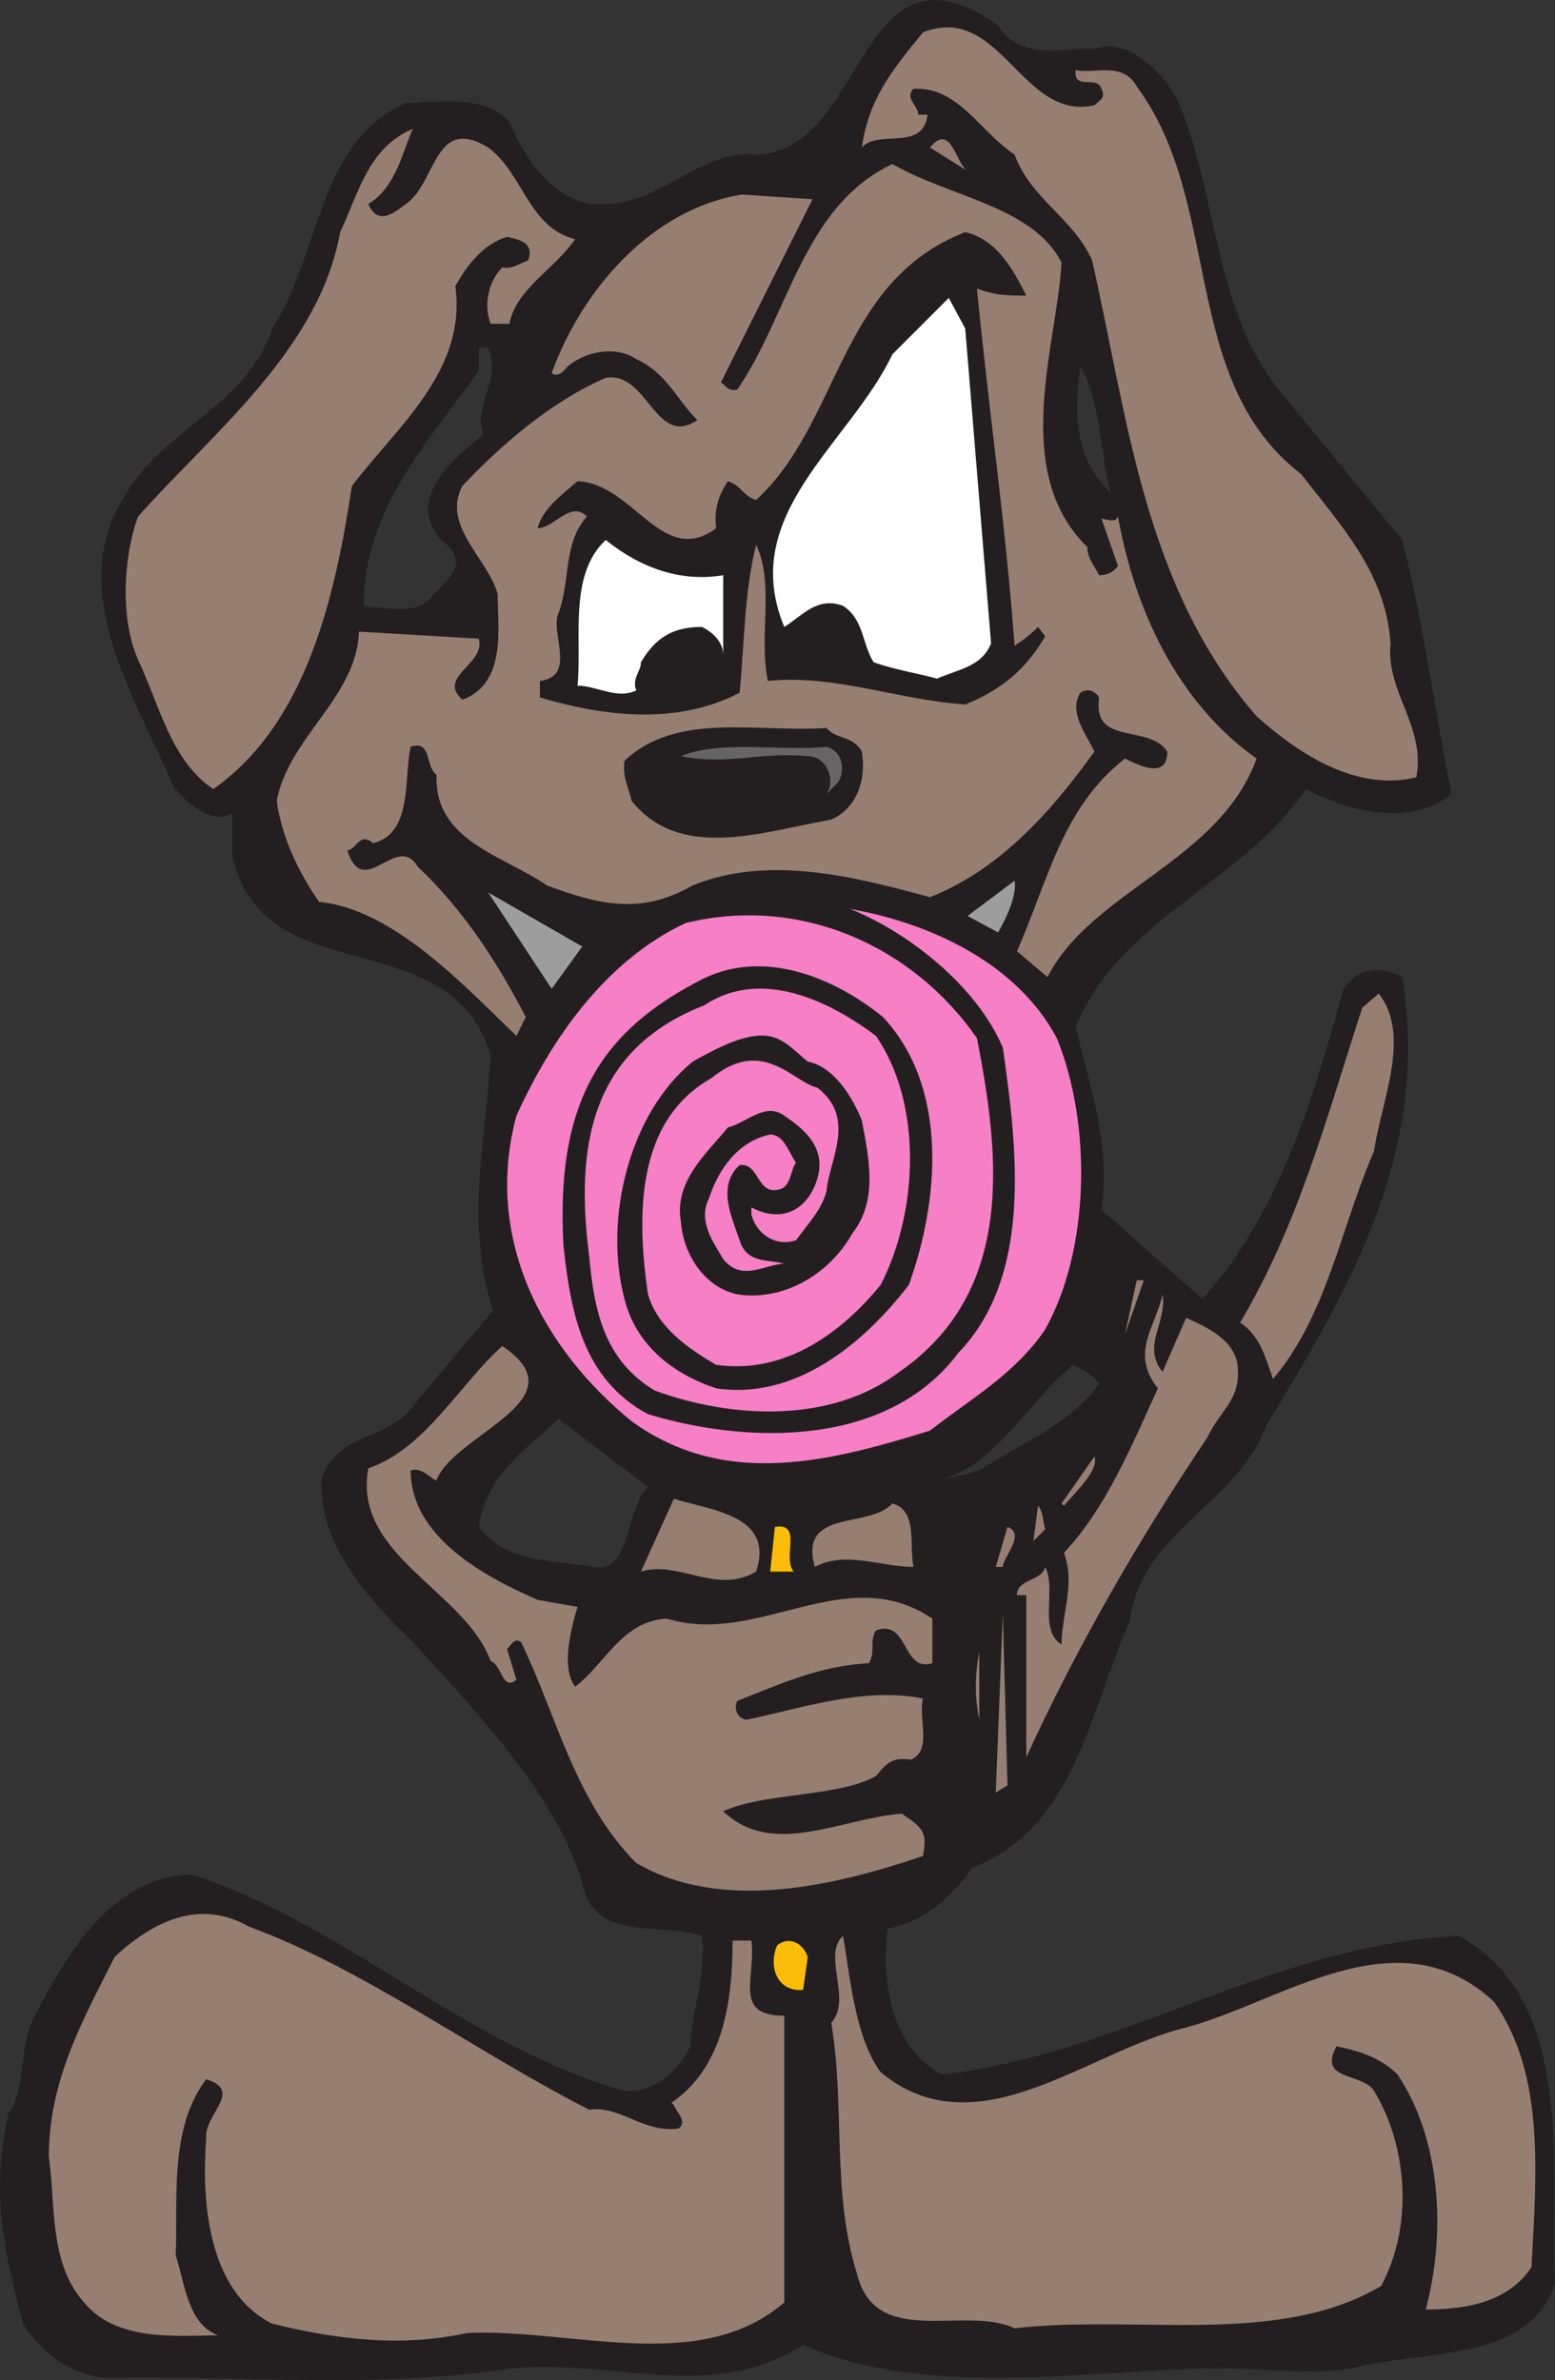 <svg xmlns="http://www.w3.org/2000/svg" width="496.333" height="759.621"><rect width="100%" height="100%" fill="#333333" stroke="none"/><path fill="#231f20" fill-rule="evenodd" d="M349.333 15.59c10.5-3.75 21 6.75 26.25 15.75 13.5 30.75 11.25 67.5 33.75 94.5l38.25 46.5c6.75 26.25 10.5 55.5 15.75 81-12.75 10.5-32.25 6-46.5-1.5-21 30.75-58.5 40.5-73.5 75.75 4.5 19.5 11.25 37.5 8.25 58.5l32.25 28.5c24.75-27.75 35.25-63.75 45-99 4.5-6.75 12-7.5 18.75-3.75 9 55.5-16.5 99-43.5 143.25-9 24.75-39.75 33.75-43.5 62.25-12.75 28.5-17.25 66-50.25 78.75-6.75 9.75-15.75 17.25-27 19.5-2.25 17.25 1.5 38.25 17.25 46.5 58.5-6.75 105-41.25 165-44.25 37.5 20.25 29.25 73.5 30.75 111-8.25 25.5-42.75 21-64.5 27-12.75 2.25-28.5 0-44.25 0-42 .75-93 9.75-131.25-7.5-28.5 18.75-60 4.5-93 7.5-42.75 6.75-87 2.25-128.25 3-11.25 0-21.75-7.5-27.75-17.25-6-22.5-10.5-42.75-4.5-67.5 5.25-6 3-21 8.25-30.75 9.75-18.75 24.75-45 50.25-45 47.25 15 87.75 54.75 138 69 9.75.75 17.25-6.75 21-14.25 0-10.5 5.25-21.75 3.75-35.25-12.75-4.5-35.25 2.25-38.25-17.25-9-28.5-33-53.25-54-76.5-15-14.25-30-31.5-29.25-51.75 4.5-15.75 22.5-12 30.75-25.5l24-28.5c-9-28.5-2.25-53.25-.75-81.75-13.5-43.5-72.75-18.75-82.5-63.75v-13.5c-6 4.5-14.25-3-18.75-8.25-12-28.5-35.25-63-15-93.75 12-20.25 39-28.5 46.5-52.5 15.75-24 14.25-59.25 42.75-72 9.75 0 24.75-3 33 6 5.25 12.75 15.75 27.75 30.75 26.25 18 0 30.75-18 48.75-15.75 35.25-2.25 31.5-72.75 76.5-41.25 7.5 12 21.75 6.75 30.75 7.5m-196.5 95.25v7.5c-16.5 23.25-36.75 44.25-36.75 75 6.75.75 18 3 21.75-3 5.25-6 12.75-10.5 3-18-12-13.5 4.5-26.25 13.5-33.75-3.75-9 6-17.25 1.5-27.75h-3m189.75 324.75c-14.25 11.25-23.25 30.75-42 36.75l12-3c13.5-9 28.5-14.25 38.25-27.75-2.25-3-5.25-4.5-8.25-6m-164.25 17.25c-10.5 9.75-23.25 18-25.5 34.5 9 12 24.75 10.5 36.75 12.75s10.5-20.25 17.25-25.5l-28.5-21.75m166.5-336c-2.25 15.75-1.5 30 9.75 40.5-3.75-13.5-3-28.5-9.75-40.5"/><path fill="#967e71" fill-rule="evenodd" d="M349.333 33.59c1.5-1.5 3.75-2.25 2.25-5.25-1.5-4.5-9 .75-8.25-6 5.25 1.5 15-3 19.5 5.25 27.75 37.5 13.5 93.75 52.5 123.75 12.75 16.5 27 31.5 28.5 54-1.5 15.75 11.25 26.25 8.25 42.75-18.75 4.5-36.75-6.75-51-19.5-36-41.25-41.25-96-52.5-145.5-6-13.5-19.5-19.5-24.75-33.75-11.25-7.5-18-21.75-32.25-21-3 3 1.5 5.25 1.5 8.25h3c-1.5 12-15.75 4.5-21 10.5 2.25-15.75 9.75-24.75 19.5-36.75 24.75-9.75 31.5 28.5 54.75 23.25m-231.75 31.5c3 7.5 9 2.25 12 0 9.75-6.75 9-28.5 26.25-18 11.25 8.25 12.75 25.5 27.75 29.25-6.75 9.75-18.75 15.75-21 27h-6c-2.25-6-.75-13.5 3.75-18 3 .75 6-1.5 8.25-2.25 2.25-6-3.75-6.75-6.75-7.5-7.5 2.25-12.75 9-16.5 15.75 3.75 27-18.75 45-33 63.75-5.25 34.5-14.25 75.75-44.25 96.75-13.5-9-17.25-27-24-41.25-6-13.5-4.5-33.75 0-45.75 24-27 57.75-53.25 64.5-90.75 6-12.75 9-27 23.25-33-3 6-5.25 18.75-14.25 24"/><path fill="#967e71" fill-rule="evenodd" d="m308.833 54.59-12-7.5c6.75-8.25 8.25 5.25 12 7.5m30 29.25c-1.5 26.25-16.5 66.75 8.25 90.75 0 3.75 2.25 6 3.75 9 2.25 0 4.5-.75 6-3l-5.25-15c1.5 0 4.5 1.5 5.25-.75 5.25 29.25 18.75 59.25 44.25 77.25-12 33-52.5 42-66.75 69.75l-9.75-8.25c9.75-21.75 14.25-45.75 34.5-61.5 4.5 2.25 13.5 6.75 13.5-2.25-6-9-24-1.5-21.75-17.25-1.5-2.25-3.75-3-6-1.5-3.75 6 1.5 12.75 4.5 18.75-15 21-31.5 38.25-52.5 46.5-24.75-6.75-51.75-13.5-75.75-3.75-15.75 9-28.5 6.75-46.5 0-14.25-9.75-36-14.25-35.25-35.25-3.75-3-1.5-11.25-8.25-9-2.25 9.75.75 27.75-12 30.75-4.5-3.75-5.25 2.25-8.25 2.25 5.25 16.5 15.75-6 22.5 5.25 15 14.25 25.5 30.75 34.5 48l-3 6c-15.75-15-39-40.5-63-42.75-6.75-9.75-12-21-13.5-32.25 3.75-20.25 25.5-33 26.25-54l38.25 2.25c2.25 8.25-13.5 12-5.25 19.5 14.25-5.25 11.25-23.25 11.25-33.75-3-11.25-18-21.75-11.25-34.5 12.75-13.5 28.5-27 45.75-34.5 13.5-2.25 15.75 22.5 29.25 13.5-6.75-6.75-9.75-15-19.5-19.5-6.75-4.5-16.5-2.25-21.75 2.25-1.5 1.5-3 3.75-5.25 2.25 9.75-27 32.25-52.5 60.75-57l22.5 1.5-29.25 58.5c1.5.75 2.25 3 5.25 2.25 16.5-24 21-58.5 49.5-72 18 10.5 45 13.5 54 31.5"/><path fill="#231f20" fill-rule="evenodd" d="M327.583 94.34c-6 0-9.75 0-15.75-2.25 3.75 39 9 73.5 12 114 2.25-1.5 4.5-3 7.5-6l2.25 3c-6 10.5-14.25 17.25-25.5 21.75-21.75-1.5-42-9.75-63-7.5-3-15 2.25-30.75-3.75-43.5-3.75 15-3.75 31.5-5.25 47.25-20.25 10.5-43.5 7.5-63.75 1.5v-5.25c12-1.5 3-15.75 6-21.75 3.75-10.5 1.5-22.5 9-30.75-5.25-5.25-10.5 3.75-15.75 3.75 1.5-6 7.5-10.5 12.75-15 18 .75 27 27.75 44.25 15-.75-6 .75-10.5 3.75-15 4.5 1.5 4.5 4.5 9 6 27-24.75 26.25-69.75 66.75-85.5 9.75 2.25 15 11.25 19.5 20.25"/><path fill="#fff" fill-rule="evenodd" d="M316.333 205.34c-3 7.5-10.5 8.25-17.25 11.25-5.25-1.5-14.25-3-20.25-5.25-3.75-6-3-13.5-9.75-18-8.25-3-12.75 3-18.75 6.75-15-36 21-58.5 34.5-87l18-18 5.25 9.75 8.25 100.5m-85.5-21.75v25.5c0-4.5-3.75-7.5-6.75-9-9.75 0-15 3.75-19.5 11.25 0 3-3 5.25-1.5 9-6 3-12.75-1.5-18.75-1.5 1.5-15-3-35.25 9-46.5 11.25 9 24 13.5 37.5 11.25"/><path fill="#231f20" fill-rule="evenodd" d="M275.083 239.84c1.5 9-1.5 18-9.75 21.75-21.75 3.75-48 13.5-63.75-6-.75-3.75-3-7.5-2.25-12.75 16.5-15.75 42-9 64.5-10.5 3 3.75 8.25 2.25 11.25 7.5"/><path fill="#676465" fill-rule="evenodd" d="M263.833 238.34c5.25 1.5 6 7.5 3.75 11.25l-3.75 3.75c3-4.5 0-12-6-12-15-1.5-25.5 3-40.5 0 12.75-5.25 31.5-1.5 46.5-3"/><path fill="#9e9d9d" fill-rule="evenodd" d="m318.583 297.59-9.75-5.25 15-11.25c.75 4.5-2.25 11.25-5.25 16.5m-142.5 18-20.25-30.75 30 17.25zm0 0"/><path fill="#f67fc6" fill-rule="evenodd" d="M337.333 331.34c11.25 27.75 10.5 67.5-3.75 93-9.75 14.25-23.25 21.75-36.75 32.25-31.5 9.75-65.25 18.75-95.25-3-28.5-23.25-47.25-58.5-36.75-97.5 11.25-24.75 28.5-49.5 54-61.5 36.75-9 72.75 7.5 93 36.75 7.5 38.25 12 81-24.75 106.5-21.75 16.5-53.25 15-78 6-16.5-9.75-19.5-26.25-21-42.75-4.5-34.5 0-66 36.75-80.25 18-12 39.75-1.5 54.75 9.75 15 21.75 13.5 56.25 1.5 79.5-13.5 16.5-31.5 28.5-52.5 25.5-9-5.25-18.75-12-21.75-22.5-3.75-25.5-3.75-55.5 20.25-69 16.5-13.5 26.25 1.5 33.75 3 12.75 9.75 3.75 23.25 3 33-1.5 6-6 10.5-9.75 15.75-6.75 2.25-12.75-2.25-14.25-8.25v-2.25c9.75 5.25 18 .75 21-9s-3.75-15.75-10.5-20.25c-6-4.5-12 2.25-18 3.75-6.75 8.25-17.25 17.25-15 30 .75 10.5 7.5 21 18 23.25 14.25 2.25 29.25-6 36.75-19.5 8.25-10.5 5.25-24 3-36-3-7.5-9-17.25-17.25-18.75-9-7.5-12-14.25-36.75 0-20.25 16.5-28.5 50.25-21.75 75.75 3.75 15 15.75 24 29.25 28.5 24.75 3.75 46.5-13.5 61.5-33 9.75-27 12.75-63-8.25-85.5-15.75-12.75-39-22.5-59.25-11.25-33 17.25-45 41.25-42.75 84 2.25 21 6 42.75 27 54 32.25 9.75 76.5 10.5 99-19.5 24-24.75 18.75-66 14.25-97.5-8.25-19.5-30-36.75-48.75-44.25 25.5 4.5 53.25 17.25 66 41.25"/><path fill="#967e71" fill-rule="evenodd" d="M438.583 367.34c-10.5 24-15 52.5-32.25 72.75-2.25-6-3.75-13.5-10.5-18 18.75-31.5 27.75-66 39-100.5l5.25-4.5c10.5 13.5.75 34.5-1.5 50.25"/><path fill="#f67fc6" fill-rule="evenodd" d="M254.083 371.09c-1.5 1.5-1.5 6.75-4.5 8.25-8.25 3-6.75-8.25-13.5-7.5-7.5 6.75-2.25 17.25 0 24 2.25 7.5 9 6 14.25 7.5-6 0-13.5 6-19.5-1.5-3-5.25-8.25-12-4.5-19.5 3-9 9-18 19.5-20.25 4.5 0 6 6 8.25 9"/><path fill="#967e71" fill-rule="evenodd" d="m359.083 425.84 3.75-17.25h2.25zm12 12 7.5-17.25c6.75 3 16.5 7.5 16.5 16.5.75 9.75-6 13.5-9.75 21.75-21.75 32.25-42 67.5-57.75 102v-51.75h-3c0-5.25 8.25-4.5 9-9 3.75 6.75-2.25 20.25 5.25 24.75 0-9.75 4.5-19.5.75-29.25 13.5-14.25 21.75-34.5 30-52.5-9-11.25-.75-19.5 1.5-30 1.5 9-6.75 16.5 0 24.75m-231.75 34.5c-.75.75-4.5-4.5-8.25-3 0 21 23.25 33.75 40.5 41.25l12.75 2.25c-2.25 7.5-5.25 19.5-.75 25.5 9.75-7.5 15-21 29.25-21.75 29.25 9 57-18.75 84.75 0v14.25c-9.75 3-7.5-14.25-18-10.5-2.25 3.75 0 6.75-2.25 10.5-15.75.75-28.5 6.75-42 12-1.5 3 .75 6 3 6 18-3.75 37.5-10.5 56.25-6.75-1.5 6.75 3 16.5-3.75 19.5-6-.75-7.5.75-11.25 5.25-12 6.75-36 5.25-48.75 11.25 15.75 15 37.5 2.25 57 .75 6.75 4.5 8.25 6 6.75 13.5-28.5 9.75-64.5 18-91.5 2.25-19.5-19.5-25.5-47.25-36.75-70.5-2.25-1.5-3 .75-4.5 2.25l3 9.75c-4.5 3.75-4.5-4.5-8.25-6-8.25-22.5-44.25-33.75-39-61.5 18-6 29.25-27 42.75-39 25.5 17.25-15 27.75-21 42.75"/><path fill="#967e71" fill-rule="evenodd" d="m339.583 480.59-.75-.75 10.5-15c1.5 4.5-6 11.25-9.75 15.75m-98.25 21c-12.75 7.5-24.75-3.75-36.75 0l10.5-23.25c12 3.75 32.25 5.25 26.25 23.25m50.25-1.5c-10.5 0-21.75-5.25-31.5 0-5.25-18.75 17.25-12 24.75-20.25 8.25 2.25 5.25 13.5 6.75 20.25m42-12-3.75 3.75 1.5-11.25c1.5 1.5 1.5 4.5 2.25 7.5"/><path fill="#fbbd09" fill-rule="evenodd" d="M253.333 501.59h-7.5l1.5-14.25c9-1.5 2.25 9.75 6 14.25"/><path fill="#967e71" fill-rule="evenodd" d="M320.083 500.09h-2.25l3.75-12.75c6 2.25-1.5 9.75-1.5 12.75m-2.25 72 2.25-57 1.5 54.75zm-5.25-23.25c-1.5-7.5-1.5-13.5 0-21.75v21.75m-124.5 124.5c9.75-1.5 17.25 7.5 28.5 6 3-2.25-.75-5.25-1.5-7.5l-.75-.75c16.5-11.25 19.5-32.25 19.5-51.75h6c1.5 12-6 24 10.5 24v91.5c-27 23.25-67.5 8.25-101.25 9.75-20.25 4.5-41.25 2.25-62.25-3-21-10.5-22.5-40.5-21-59.25-.75-7.5 12-15 0-18.75-12 15.75-9 39-9.75 56.25 3 9 3.75 21.75 13.5 25.5-12.75 0-32.25 2.25-42.75-10.5-11.25-12.75-9-30.75-11.25-46.5 0-24.75 11.25-44.25 21-63.75 12-11.25 27-18.75 42.75-9.75 36.75 13.5 72 39.75 108.75 58.5m93-12c30.75 25.5 66-6.75 97.5-14.25 30.75-8.25 67.5-36.75 98.25-8.25 16.5 23.25 13.5 55.5 12 84.75-7.5 11.25-21 13.5-33.75 13.5 6.75-25.5 4.5-54.75-9-75-5.25-5.25-12-7.5-19.5-9-6 11.25 8.25 8.25 12 14.25 10.5 17.25 12.75 42.75 2.25 62.25-33 19.5-78 9-117 13.5-15.75-7.5-44.25 6.75-50.25-17.25-8.25-26.25-3.75-53.25-8.25-80.25 6.75-7.5-3-21.75 3.75-27.75 2.25 12.75 3.75 32.25 12 43.5"/><path fill="#fbbd09" fill-rule="evenodd" d="m257.833 624.59-1.5 10.5c-8.25.75-11.25-7.5-8.25-14.25 3.75-3 8.25-.75 9.75 3.75"/></svg>
